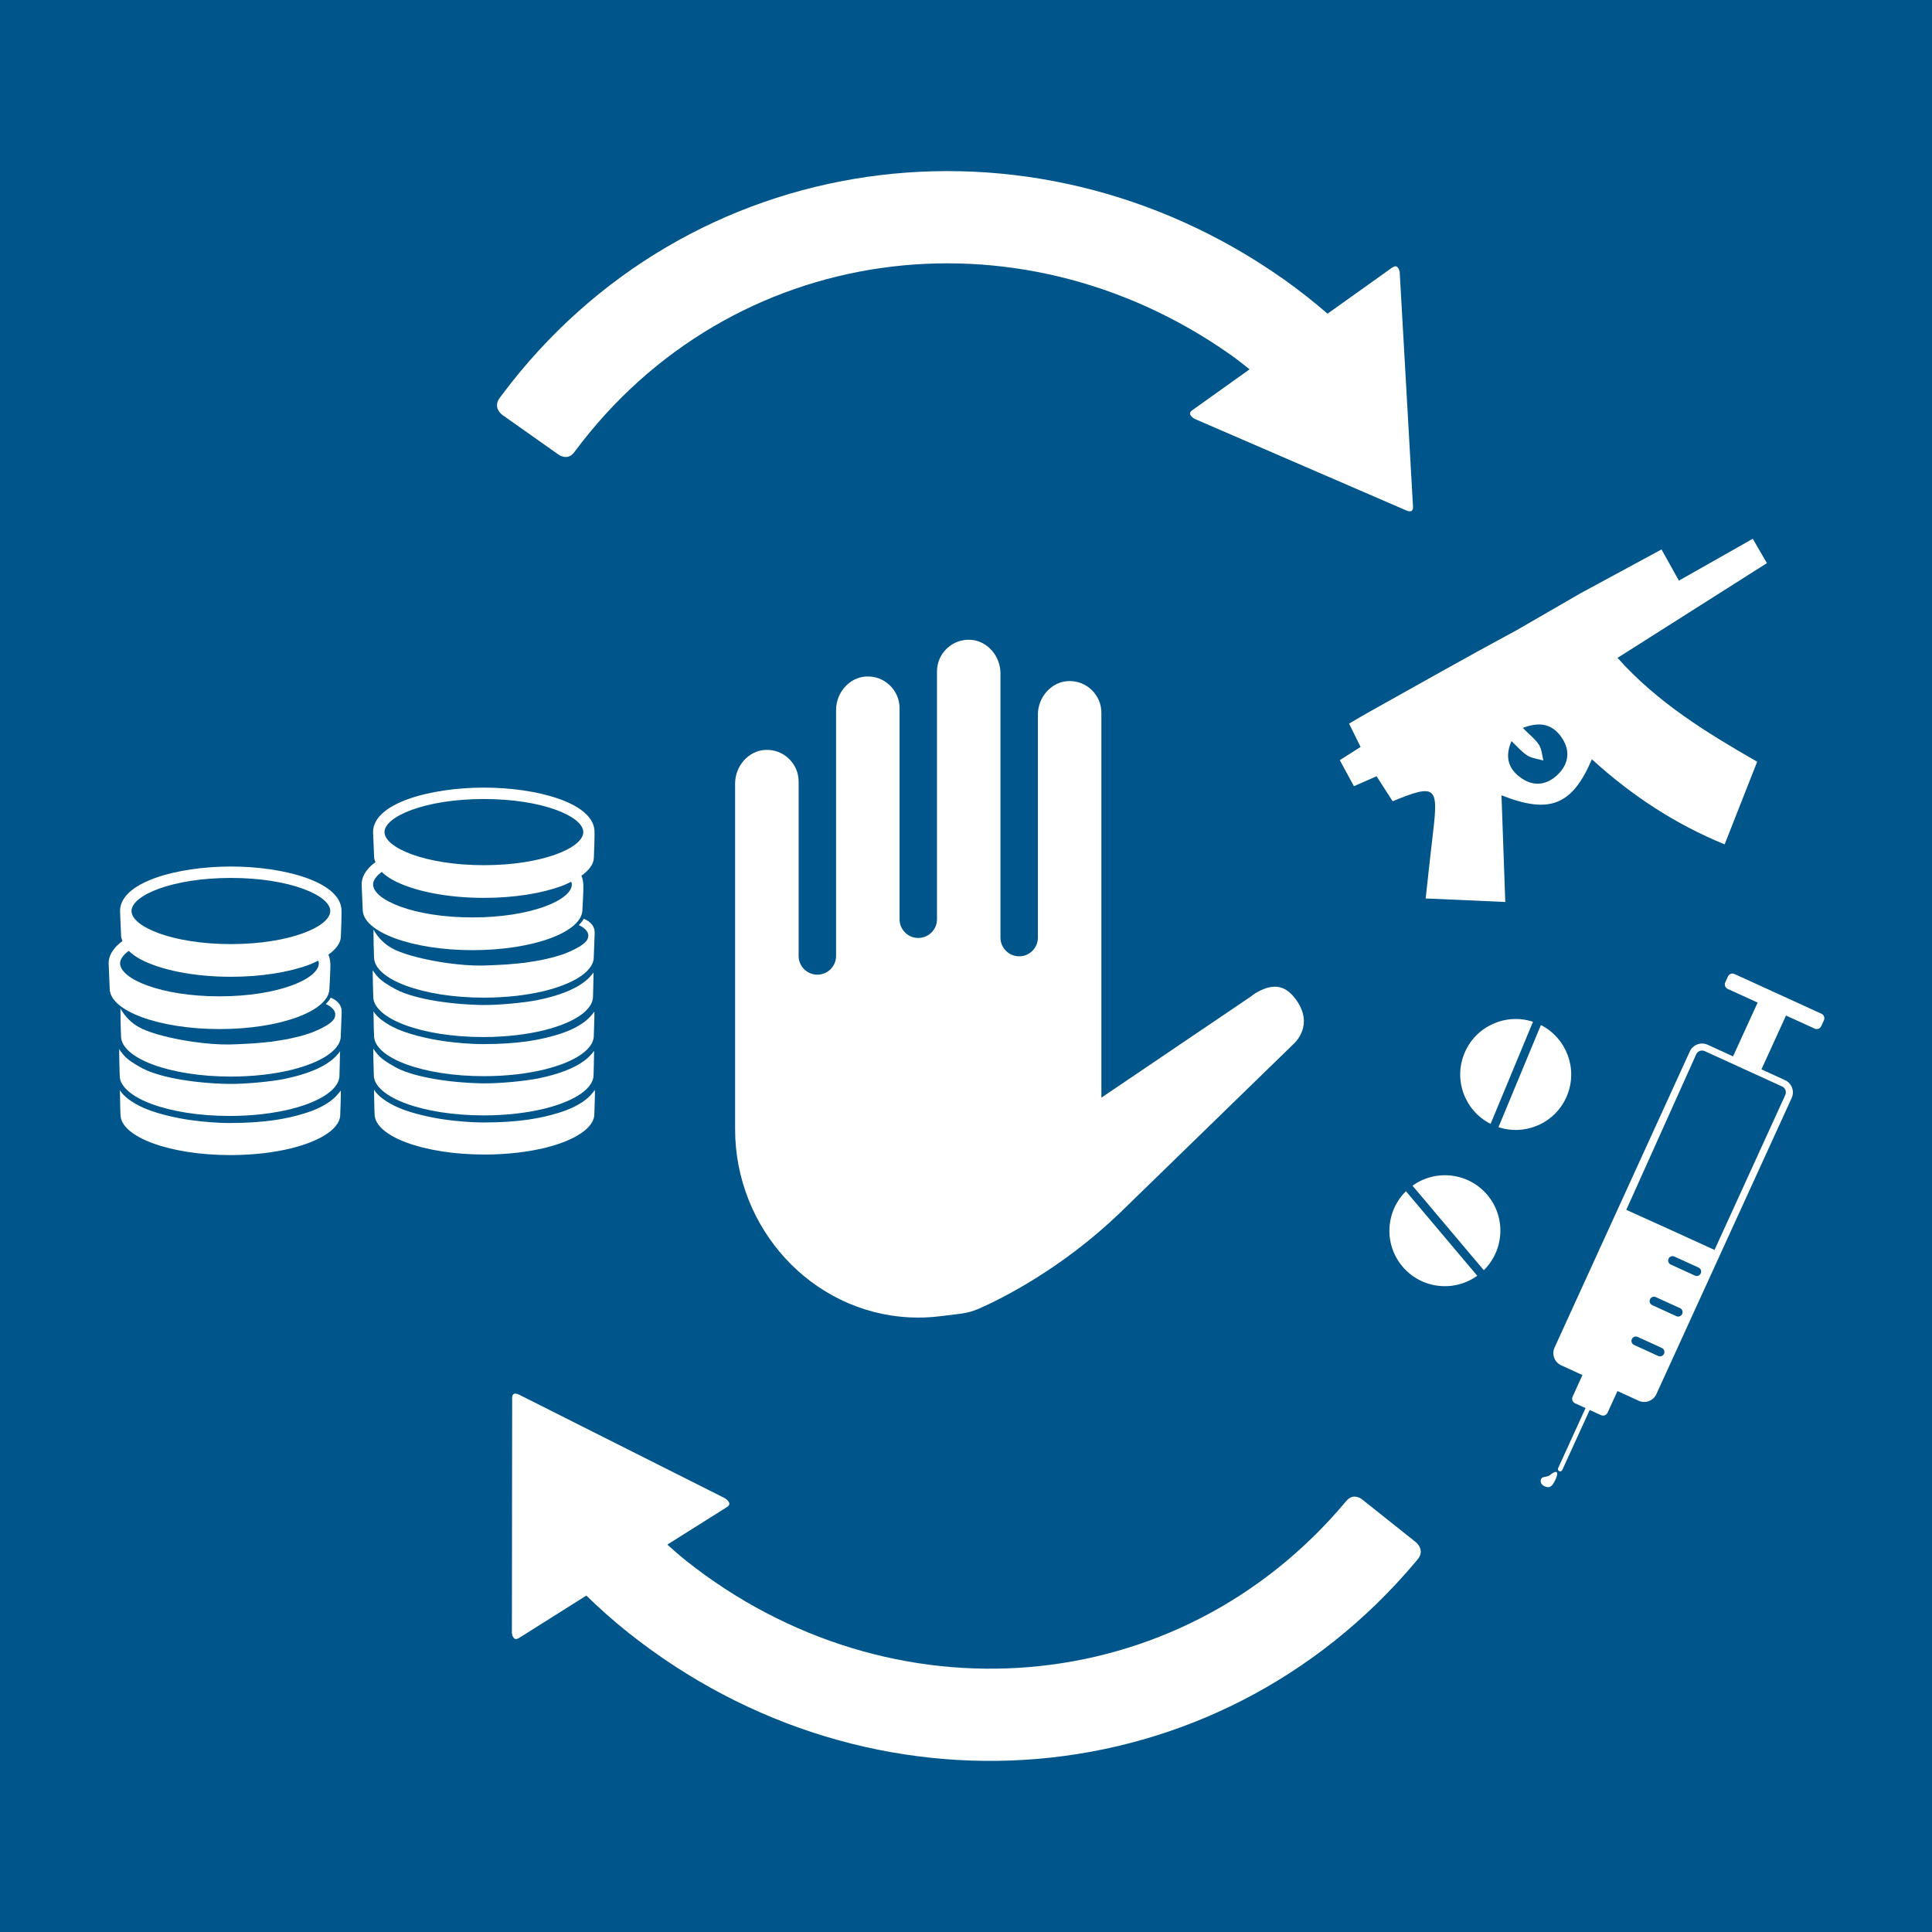 <?xml version="1.0" encoding="utf-8"?>
<!-- Generator: Adobe Illustrator 24.0.1, SVG Export Plug-In . SVG Version: 6.00 Build 0)  -->
<svg version="1.1" id="TARGETS" xmlns="http://www.w3.org/2000/svg" xmlns:xlink="http://www.w3.org/1999/xlink" x="0px" y="0px"
	 viewBox="0 0 94.847 94.847" style="enable-background:new 0 0 94.847 94.847;" xml:space="preserve">
<style type="text/css">
	.st0{fill:#00558A;}
	.st1{fill:#FFFFFF;}
</style>
<rect class="st0" width="94.847" height="94.847"/>
<g>
	<g>
		<path class="st1" d="M37.552,36.816c0.433-0.026,0.851,0.123,1.165,0.421c0.316,0.298,0.49,0.701,0.49,1.135v8.559
			c0,0.507,0.413,0.918,0.919,0.918c0.507,0,0.919-0.412,0.919-0.918V34.856c0-0.858,0.655-1.596,1.461-1.644
			c0.438-0.026,0.85,0.123,1.166,0.421c0.316,0.298,0.49,0.701,0.49,1.135v10.361c0,0.507,0.412,0.918,0.918,0.918
			c0.507,0,0.919-0.412,0.919-0.918V32.966c0-0.434,0.174-0.837,0.49-1.135c0.316-0.298,0.727-0.447,1.166-0.421
			c0.805,0.048,1.46,0.786,1.46,1.644V46.03c0,0.507,0.413,0.918,0.919,0.918c0.507,0,0.919-0.412,0.919-0.918V35.082
			c0-0.858,0.655-1.596,1.461-1.644c0.436-0.025,0.85,0.123,1.166,0.421s0.49,0.701,0.49,1.135v18.893l7.349-4.973
			c0.174-0.149,0.748-0.528,1.289-0.468c0.327,0.036,0.617,0.229,0.888,0.59c0.95,1.266-0.012,2.15-0.124,2.247l-8.46,8.23
			c-2.884,2.777-5.828,4.236-6.947,4.73c-0.286,0.126-0.585,0.21-0.895,0.249l-0.95,0.118c-0.554,0.07-1.06,0.09-1.576,0.063
			c-4.835-0.25-8.556-4.396-8.556-9.238l0-16.974C36.091,37.602,36.746,36.864,37.552,36.816z"/>
	</g>
	<path class="st1" d="M77.586,29.129c0.778-0.415,3.108-1.688,3.982-2.155l0.854,1.531l3.626-2.056l0.694,1.197l-7.333,4.651
		c1.969,2.206,4.382,3.676,6.855,5.098c-0.543,1.379-1.059,2.691-1.597,4.058c-2.458-1.008-4.586-2.418-6.517-4.178
		c-0.968,2.267-2.082,2.704-4.438,1.767c0.062,1.758,0.124,3.486,0.186,5.238c-1.371-0.061-2.591-0.114-3.908-0.173
		c0.129-1.158,0.235-2.199,0.361-3.237c0.276-2.275,0.124-2.401-1.982-1.534c-0.255-0.397-0.516-0.804-0.788-1.227
		c-0.379,0.166-0.729,0.32-1.113,0.488c-0.25-0.459-0.465-0.854-0.695-1.279c0.374-0.237,0.679-0.43,1.022-0.648
		c-0.186-0.376-0.359-0.727-0.565-1.145c0.314-0.184,0.598-0.357,0.888-0.519c2.448-1.365,4.885-2.751,7.354-4.078L77.586,29.129z
		 M75.552,36.564c0.138,0.215,0.149,0.511,0.217,0.771c-0.264-0.078-0.559-0.106-0.786-0.245c-0.27-0.167-0.482-0.428-0.781-0.707
		c-0.364,0.847-0.1,1.421,0.507,1.832c0.61,0.414,1.246,0.317,1.767-0.19c0.523-0.508,0.625-1.136,0.228-1.76
		c-0.433-0.681-1.055-0.878-1.944-0.528C75.096,36.078,75.375,36.288,75.552,36.564z"/>
	<g>
		<g>
			<g>
				<path class="st1" d="M72.522,62.63l-3.5-4.15c-1.004,0.988-1.096,2.599-0.171,3.696C69.774,63.272,71.378,63.453,72.522,62.63z"
					/>
				<path class="st1" d="M73.017,58.661c-0.925-1.095-2.529-1.276-3.673-0.452l3.5,4.15C73.849,61.37,73.942,59.757,73.017,58.661z"
					/>
			</g>
			<g>
				<path class="st1" d="M73.177,55.174l2.082-5.013c-1.342-0.439-2.815,0.218-3.364,1.543
					C71.343,53.028,71.917,54.537,73.177,55.174z"/>
				<path class="st1" d="M76.927,53.794c0.55-1.325-0.025-2.833-1.281-3.472l-2.082,5.014
					C74.904,55.775,76.378,55.119,76.927,53.794z"/>
			</g>
		</g>
		<g>
			<path class="st1" d="M82.958,51.615l-6.64,14.539c-0.152,0.331-0.005,0.723,0.325,0.873l1.046,0.479
				c-0.002,0.002-0.005,0.004-0.007,0.007l-0.479,1.055c-0.056,0.123-0.004,0.267,0.119,0.323l0.517,0.235l-1.347,2.95
				c-0.026,0.055-0.001,0.121,0.055,0.148c0.056,0.026,0.122,0.001,0.148-0.056l1.347-2.948l0.554,0.253
				c0.122,0.056,0.267,0.002,0.324-0.121l0.481-1.053c0.001-0.003,0.001-0.006,0.002-0.01l1.042,0.476
				c0.161,0.073,0.34,0.079,0.504,0.018c0.166-0.062,0.296-0.184,0.368-0.344l6.642-14.538c0.15-0.331,0.005-0.722-0.325-0.873
				l-1.16-0.531l1.206-2.642l1.407,0.642c0.121,0.056,0.266,0.002,0.322-0.12l0.132-0.288c0.055-0.122,0.002-0.267-0.121-0.322
				l-4.268-1.95c-0.122-0.055-0.267-0.002-0.323,0.12l-0.131,0.289c-0.057,0.121-0.003,0.266,0.121,0.323l1.468,0.67L85.08,51.86
				l-1.248-0.571C83.501,51.139,83.11,51.285,82.958,51.615z M80.112,65.74c0.049-0.109,0.178-0.157,0.285-0.107l1.188,0.542
				c0.108,0.05,0.156,0.177,0.107,0.286c-0.049,0.108-0.178,0.156-0.287,0.107l-1.187-0.543
				C80.11,65.976,80.062,65.848,80.112,65.74z M81.004,63.786c0.05-0.109,0.178-0.156,0.286-0.107l1.187,0.542
				c0.109,0.049,0.156,0.178,0.107,0.286c-0.05,0.108-0.178,0.156-0.288,0.107l-1.186-0.543
				C81.003,64.022,80.954,63.894,81.004,63.786z M81.915,61.793c0.049-0.108,0.176-0.157,0.285-0.106l1.188,0.542
				c0.109,0.05,0.157,0.178,0.107,0.286c-0.05,0.108-0.179,0.157-0.287,0.107l-1.186-0.542
				C81.913,62.03,81.864,61.902,81.915,61.793z M83.271,51.758c0.072-0.158,0.259-0.228,0.417-0.156l3.801,1.737
				c0.077,0.034,0.136,0.098,0.164,0.176c0.029,0.078,0.027,0.164-0.009,0.241l-3.473,7.606c-0.745-0.347-3.659-1.665-4.332-1.967
				L83.271,51.758z"/>
			<path class="st1" d="M76.307,72.752c0.093-0.161,0.359-0.795-0.24-0.319c-0.132,0.104-0.428,0.009-0.431,0.274
				c-0.002,0.167,0.161,0.273,0.326,0.299C76.127,73.031,76.223,72.898,76.307,72.752z"/>
		</g>
	</g>
	<g>
		<path class="st1" d="M69.504,75.707l-2.602-2.072c0,0-0.435-0.399-0.811,0.054l-0.031,0.037
			c-8.219,9.806-22.359,10.877-32.422,2.859c-0.304-0.242-0.587-0.502-0.877-0.756l2.936-1.849c0.297-0.188-0.114-0.431-0.114-0.431
			l-10.078-5.07c-0.32-0.169-0.364,0.033-0.365,0.16l0.003,0.088v0.001L25.13,80.184c0.019,0.111,0.091,0.39,0.333,0.234
			c0.008-0.006,0.014-0.004,0.023-0.008l3.298-2.078c0.644,0.623,1.316,1.226,2.031,1.796c11.965,9.534,28.866,8.193,38.665-3.434
			c0.028-0.033,0.061-0.07,0.105-0.124C69.998,76.086,69.504,75.707,69.504,75.707z"/>
		<path class="st1" d="M69.363,24.781V24.78l-0.649-11.439c-0.025-0.109-0.114-0.384-0.346-0.215
			c-0.008,0.007-0.014,0.005-0.022,0.01l-3.173,2.264c-0.679-0.584-1.385-1.148-2.131-1.675C50.544,4.9,33.75,7.216,24.639,19.39
			c-0.026,0.034-0.056,0.073-0.098,0.129c-0.384,0.509,0.131,0.858,0.131,0.858l2.717,1.919c0,0,0.457,0.373,0.806-0.101l0.03-0.038
			c7.637-10.265,21.693-12.153,32.202-4.73c0.318,0.224,0.615,0.467,0.919,0.704l-2.824,2.016c-0.286,0.205,0.139,0.423,0.139,0.423
			l10.354,4.479c0.329,0.15,0.361-0.053,0.355-0.18L69.363,24.781z"/>
	</g>
	<g>
		<path class="st1" d="M16.078,54.155c-0.269,0.175-0.646,0.36-1.184,0.521c-0.808,0.241-1.86,0.46-3.685,0.456
			c-0.483-0.001-1.206-0.054-1.828-0.141c-0.415-0.058-0.725-0.12-1.109-0.211c-0.192-0.045-0.376-0.094-0.546-0.146
			c-0.341-0.104-0.936-0.302-1.437-0.687c-0.148-0.114-0.302-0.259-0.402-0.425l0.008,0.479c-0.003,0.132,0.02,0.716,0.02,0.716
			c0,0.275,0.151,0.536,0.424,0.774c0.546,0.476,1.58,0.857,2.87,1.059c0.645,0.101,1.355,0.156,2.1,0.156
			c1.119,0,2.159-0.126,3.021-0.341l0.033-0.009c0.613-0.156,1.131-0.358,1.525-0.591l0.018-0.011
			c0.502-0.302,0.797-0.656,0.797-1.037c0,0,0.042-1.088,0.028-1.181C16.639,53.648,16.481,53.891,16.078,54.155z"/>
		<path class="st1" d="M10.778,50.52c2.979,0,5.394-0.891,5.394-1.989c0,0,0.061-1.022,0.044-1.241
			c-0.01-0.123-0.025-0.268-0.094-0.424c0.378-0.272,0.612-0.575,0.612-0.902c0,0,0.05-1.139,0.026-1.362
			c-0.144-1.34-2.865-2.062-5.424-2.062c-2.638,0-5.442,0.765-5.442,2.183c0,0.069,0.052,1.24,0.052,1.24
			c0,0.081,0.039,0.159,0.065,0.238c-0.542,0.392-0.678,0.793-0.678,1.088c0,0.068,0.052,1.241,0.052,1.241
			c0,0.275,0.151,0.536,0.424,0.774c0.546,0.476,1.58,0.857,2.87,1.059C9.323,50.464,10.033,50.52,10.778,50.52z M11.335,43.1
			c2.876,0,4.879,0.856,4.879,1.624c0,0.768-2.003,1.624-4.879,1.624s-4.879-0.856-4.879-1.624C6.456,43.955,8.459,43.1,11.335,43.1
			z M5.895,47.29c0-0.199,0.158-0.41,0.424-0.611c0.147,0.14,0.322,0.275,0.547,0.397c0.969,0.529,2.611,0.877,4.473,0.877
			c1.49,0,2.838-0.223,3.814-0.583c0.174-0.064,0.32-0.138,0.469-0.21c0.013,0.043,0.03,0.087,0.03,0.129
			c0,0.768-2.003,1.624-4.879,1.624S5.895,48.058,5.895,47.29z"/>
		<path class="st1" d="M9.171,54.629c0.645,0.101,1.355,0.156,2.1,0.156c1.12,0,2.159-0.126,3.021-0.341l0.033-0.009
			c0.613-0.156,1.131-0.358,1.525-0.591l0.018-0.011c0.126-0.076,0.238-0.154,0.336-0.236c0.197-0.163,0.336-0.338,0.407-0.521
			c0.035-0.091,0.054-0.185,0.054-0.28c0,0,0.032-1.096,0.027-1.181c-0.181,0.227-0.643,0.929-2.771,1.36
			c-0.522,0.106-1.855,0.255-2.75,0.236c-1.723-0.036-3.514-0.345-4.314-0.841c-0.236-0.127-0.512-0.302-0.679-0.461
			c-0.168-0.159-0.328-0.405-0.328-0.405s0.006,0.517,0.007,0.539l0.021,0.774C5.876,53.07,6.027,53.332,6.3,53.57
			C6.846,54.046,7.88,54.427,9.171,54.629z"/>
		<path class="st1" d="M16.599,49.218c-0.048-0.053-0.126-0.112-0.138-0.12c-0.055-0.039-0.148-0.09-0.224-0.122
			c0,0-0.07,0.146-0.245,0.315c0,0,0.126,0.054,0.212,0.117c0.125,0.091,0.265,0.231,0.255,0.41
			c-0.006,0.101-0.031,0.209-0.194,0.354c-0.067,0.052-0.121,0.101-0.208,0.155c-0.022,0.014-0.224,0.128-0.311,0.172
			c-0.028,0.014-0.33,0.151-0.474,0.204c-0.022,0.008-0.334,0.11-0.48,0.151c-0.051,0.014-0.471,0.117-0.644,0.152
			c-0.041,0.008-0.57,0.101-0.822,0.133c-0.063,0.008-0.619,0.065-0.847,0.081c-0.086,0.006-0.89,0.051-1.243,0.056
			c-0.483,0.007-1.098-0.039-1.721-0.127c-0.415-0.058-0.833-0.135-1.217-0.225c-0.192-0.045-0.709-0.157-1.294-0.404
			c-0.353-0.172-0.498-0.297-0.666-0.455c-0.168-0.159-0.319-0.365-0.425-0.559c-0.001,0.019,0.008,0.703,0.008,0.705l0.02,0.651
			c0,0.275,0.151,0.536,0.424,0.774c0.546,0.476,1.58,0.857,2.87,1.059c0.645,0.101,1.355,0.156,2.1,0.156
			c1.119,0,2.159-0.126,3.021-0.341L14.39,52.5c0.613-0.156,1.131-0.358,1.525-0.591l0.018-0.011
			c0.126-0.076,0.238-0.154,0.336-0.236c0.196-0.163,0.336-0.338,0.407-0.521c0.035-0.091,0.054-0.185,0.054-0.28
			c0,0,0.044-1.132,0.044-1.158c0-0.166-0.021-0.223-0.042-0.273C16.677,49.293,16.635,49.258,16.599,49.218z"/>
		<path class="st1" d="M23.199,46.646c2.979,0,5.394-0.891,5.394-1.989c0,0,0.061-1.022,0.044-1.241
			c-0.01-0.123-0.025-0.268-0.094-0.424c0.378-0.272,0.612-0.575,0.612-0.902c0,0,0.05-1.139,0.026-1.362
			c-0.144-1.34-2.865-2.062-5.424-2.062c-2.638,0-5.442,0.765-5.442,2.183c0,0.069,0.052,1.24,0.052,1.24
			c0,0.081,0.039,0.159,0.065,0.238c-0.542,0.392-0.678,0.793-0.678,1.088c0,0.068,0.052,1.241,0.052,1.241
			c0,0.275,0.151,0.536,0.424,0.774c0.546,0.476,1.58,0.857,2.87,1.059C21.745,46.59,22.454,46.646,23.199,46.646z M23.756,39.226
			c2.876,0,4.879,0.856,4.879,1.624c0,0.768-2.003,1.624-4.879,1.624s-4.879-0.856-4.879-1.624
			C18.877,40.082,20.88,39.226,23.756,39.226z M18.316,43.416c0-0.199,0.158-0.41,0.424-0.611c0.147,0.14,0.322,0.275,0.547,0.397
			c0.969,0.529,2.611,0.877,4.473,0.877c1.49,0,2.838-0.223,3.814-0.583c0.174-0.064,0.32-0.138,0.469-0.21
			c0.013,0.043,0.03,0.087,0.03,0.129c0,0.768-2.003,1.624-4.879,1.624S18.316,44.184,18.316,43.416z"/>
		<path class="st1" d="M29.154,45.557c-0.056-0.137-0.097-0.172-0.134-0.213c-0.048-0.053-0.126-0.112-0.138-0.12
			c-0.055-0.039-0.148-0.09-0.224-0.122c0,0-0.07,0.146-0.245,0.315c0,0,0.126,0.054,0.212,0.117
			c0.125,0.091,0.265,0.231,0.255,0.41c-0.006,0.101-0.031,0.209-0.194,0.354c-0.067,0.052-0.121,0.101-0.208,0.155
			c-0.022,0.014-0.224,0.128-0.311,0.172c-0.028,0.014-0.33,0.151-0.474,0.204c-0.022,0.008-0.334,0.11-0.48,0.151
			c-0.051,0.014-0.471,0.117-0.644,0.152c-0.041,0.008-0.57,0.101-0.822,0.133c-0.063,0.008-0.619,0.065-0.847,0.081
			c-0.086,0.006-0.89,0.051-1.243,0.056c-0.483,0.007-1.098-0.039-1.721-0.127c-0.415-0.058-0.833-0.135-1.217-0.225
			c-0.192-0.045-0.709-0.157-1.294-0.404c-0.353-0.172-0.498-0.297-0.666-0.455c-0.168-0.159-0.319-0.365-0.425-0.559
			c-0.001,0.019,0.008,0.703,0.008,0.705l0.02,0.651c0,0.275,0.151,0.536,0.424,0.774c0.546,0.476,1.58,0.857,2.87,1.059
			c0.645,0.101,1.355,0.156,2.1,0.156c1.119,0,2.159-0.126,3.021-0.341l0.033-0.009c0.613-0.156,1.131-0.358,1.525-0.591
			l0.018-0.011c0.126-0.076,0.238-0.154,0.336-0.236c0.196-0.163,0.336-0.338,0.407-0.521c0.035-0.091,0.054-0.185,0.054-0.28
			c0,0,0.044-1.132,0.044-1.158C29.196,45.663,29.175,45.607,29.154,45.557z"/>
		<path class="st1" d="M28.526,50.281c-0.269,0.175-0.646,0.36-1.184,0.521c-0.808,0.241-1.86,0.46-3.685,0.456
			c-0.483-0.001-1.206-0.054-1.828-0.141c-0.415-0.058-0.725-0.12-1.109-0.211c-0.192-0.045-0.376-0.094-0.546-0.146
			c-0.341-0.104-0.936-0.302-1.437-0.687c-0.148-0.114-0.302-0.259-0.402-0.425l0.008,0.479c-0.003,0.132,0.02,0.716,0.02,0.716
			c0,0.275,0.151,0.536,0.424,0.774c0.546,0.476,1.58,0.857,2.87,1.059c0.645,0.101,1.355,0.156,2.1,0.156
			c1.119,0,2.159-0.126,3.021-0.341l0.033-0.009c0.613-0.156,1.131-0.358,1.525-0.591l0.018-0.011
			c0.502-0.302,0.797-0.656,0.797-1.037c0,0,0.042-1.088,0.028-1.181C29.088,49.775,28.929,50.018,28.526,50.281z"/>
		<path class="st1" d="M18.748,49.696c0.546,0.476,1.58,0.857,2.87,1.059c0.645,0.101,1.355,0.156,2.1,0.156
			c1.12,0,2.159-0.126,3.021-0.341l0.033-0.009c0.613-0.156,1.131-0.358,1.525-0.591l0.018-0.011
			c0.126-0.076,0.238-0.154,0.336-0.236c0.197-0.163,0.336-0.338,0.407-0.521c0.035-0.091,0.054-0.185,0.054-0.28
			c0,0,0.032-1.096,0.027-1.181c-0.181,0.227-0.643,0.929-2.771,1.36c-0.522,0.106-1.855,0.255-2.75,0.236
			c-1.723-0.036-3.514-0.345-4.314-0.841c-0.236-0.127-0.512-0.302-0.679-0.461c-0.168-0.159-0.328-0.405-0.328-0.405
			s0.006,0.517,0.007,0.539l0.021,0.774C18.325,49.196,18.475,49.458,18.748,49.696z"/>
		<path class="st1" d="M29.205,53.508c-0.09,0.113-0.249,0.356-0.652,0.62c-0.269,0.175-0.646,0.36-1.184,0.521
			c-0.808,0.241-1.86,0.46-3.685,0.456c-0.483-0.001-1.206-0.054-1.828-0.141c-0.415-0.058-0.725-0.12-1.109-0.211
			c-0.192-0.045-0.376-0.094-0.546-0.146c-0.341-0.104-0.936-0.302-1.437-0.687c-0.148-0.114-0.302-0.259-0.402-0.425l0.008,0.479
			c-0.003,0.132,0.02,0.716,0.02,0.716c0,0.275,0.151,0.536,0.424,0.774c0.546,0.476,1.58,0.857,2.87,1.059
			c0.645,0.101,1.355,0.156,2.1,0.156c1.119,0,2.159-0.126,3.021-0.341l0.033-0.009c0.613-0.156,1.131-0.358,1.525-0.591
			l0.018-0.011c0.502-0.302,0.797-0.656,0.797-1.037C29.177,54.689,29.219,53.602,29.205,53.508z"/>
		<path class="st1" d="M21.646,54.602c0.645,0.101,1.355,0.156,2.1,0.156c1.12,0,2.159-0.126,3.021-0.341l0.033-0.009
			c0.613-0.156,1.131-0.358,1.525-0.591l0.018-0.011c0.126-0.076,0.238-0.154,0.336-0.236c0.197-0.163,0.336-0.338,0.407-0.521
			c0.035-0.091,0.054-0.185,0.054-0.28c0,0,0.032-1.096,0.027-1.181c-0.181,0.227-0.643,0.929-2.771,1.36
			c-0.522,0.106-1.855,0.255-2.75,0.236c-1.723-0.036-3.514-0.345-4.314-0.841c-0.236-0.127-0.512-0.302-0.68-0.461
			c-0.168-0.159-0.328-0.405-0.328-0.405s0.006,0.517,0.007,0.539l0.021,0.774c-0.001,0.255,0.15,0.516,0.423,0.754
			C19.321,54.019,20.355,54.4,21.646,54.602z"/>
	</g>
</g>
</svg>
